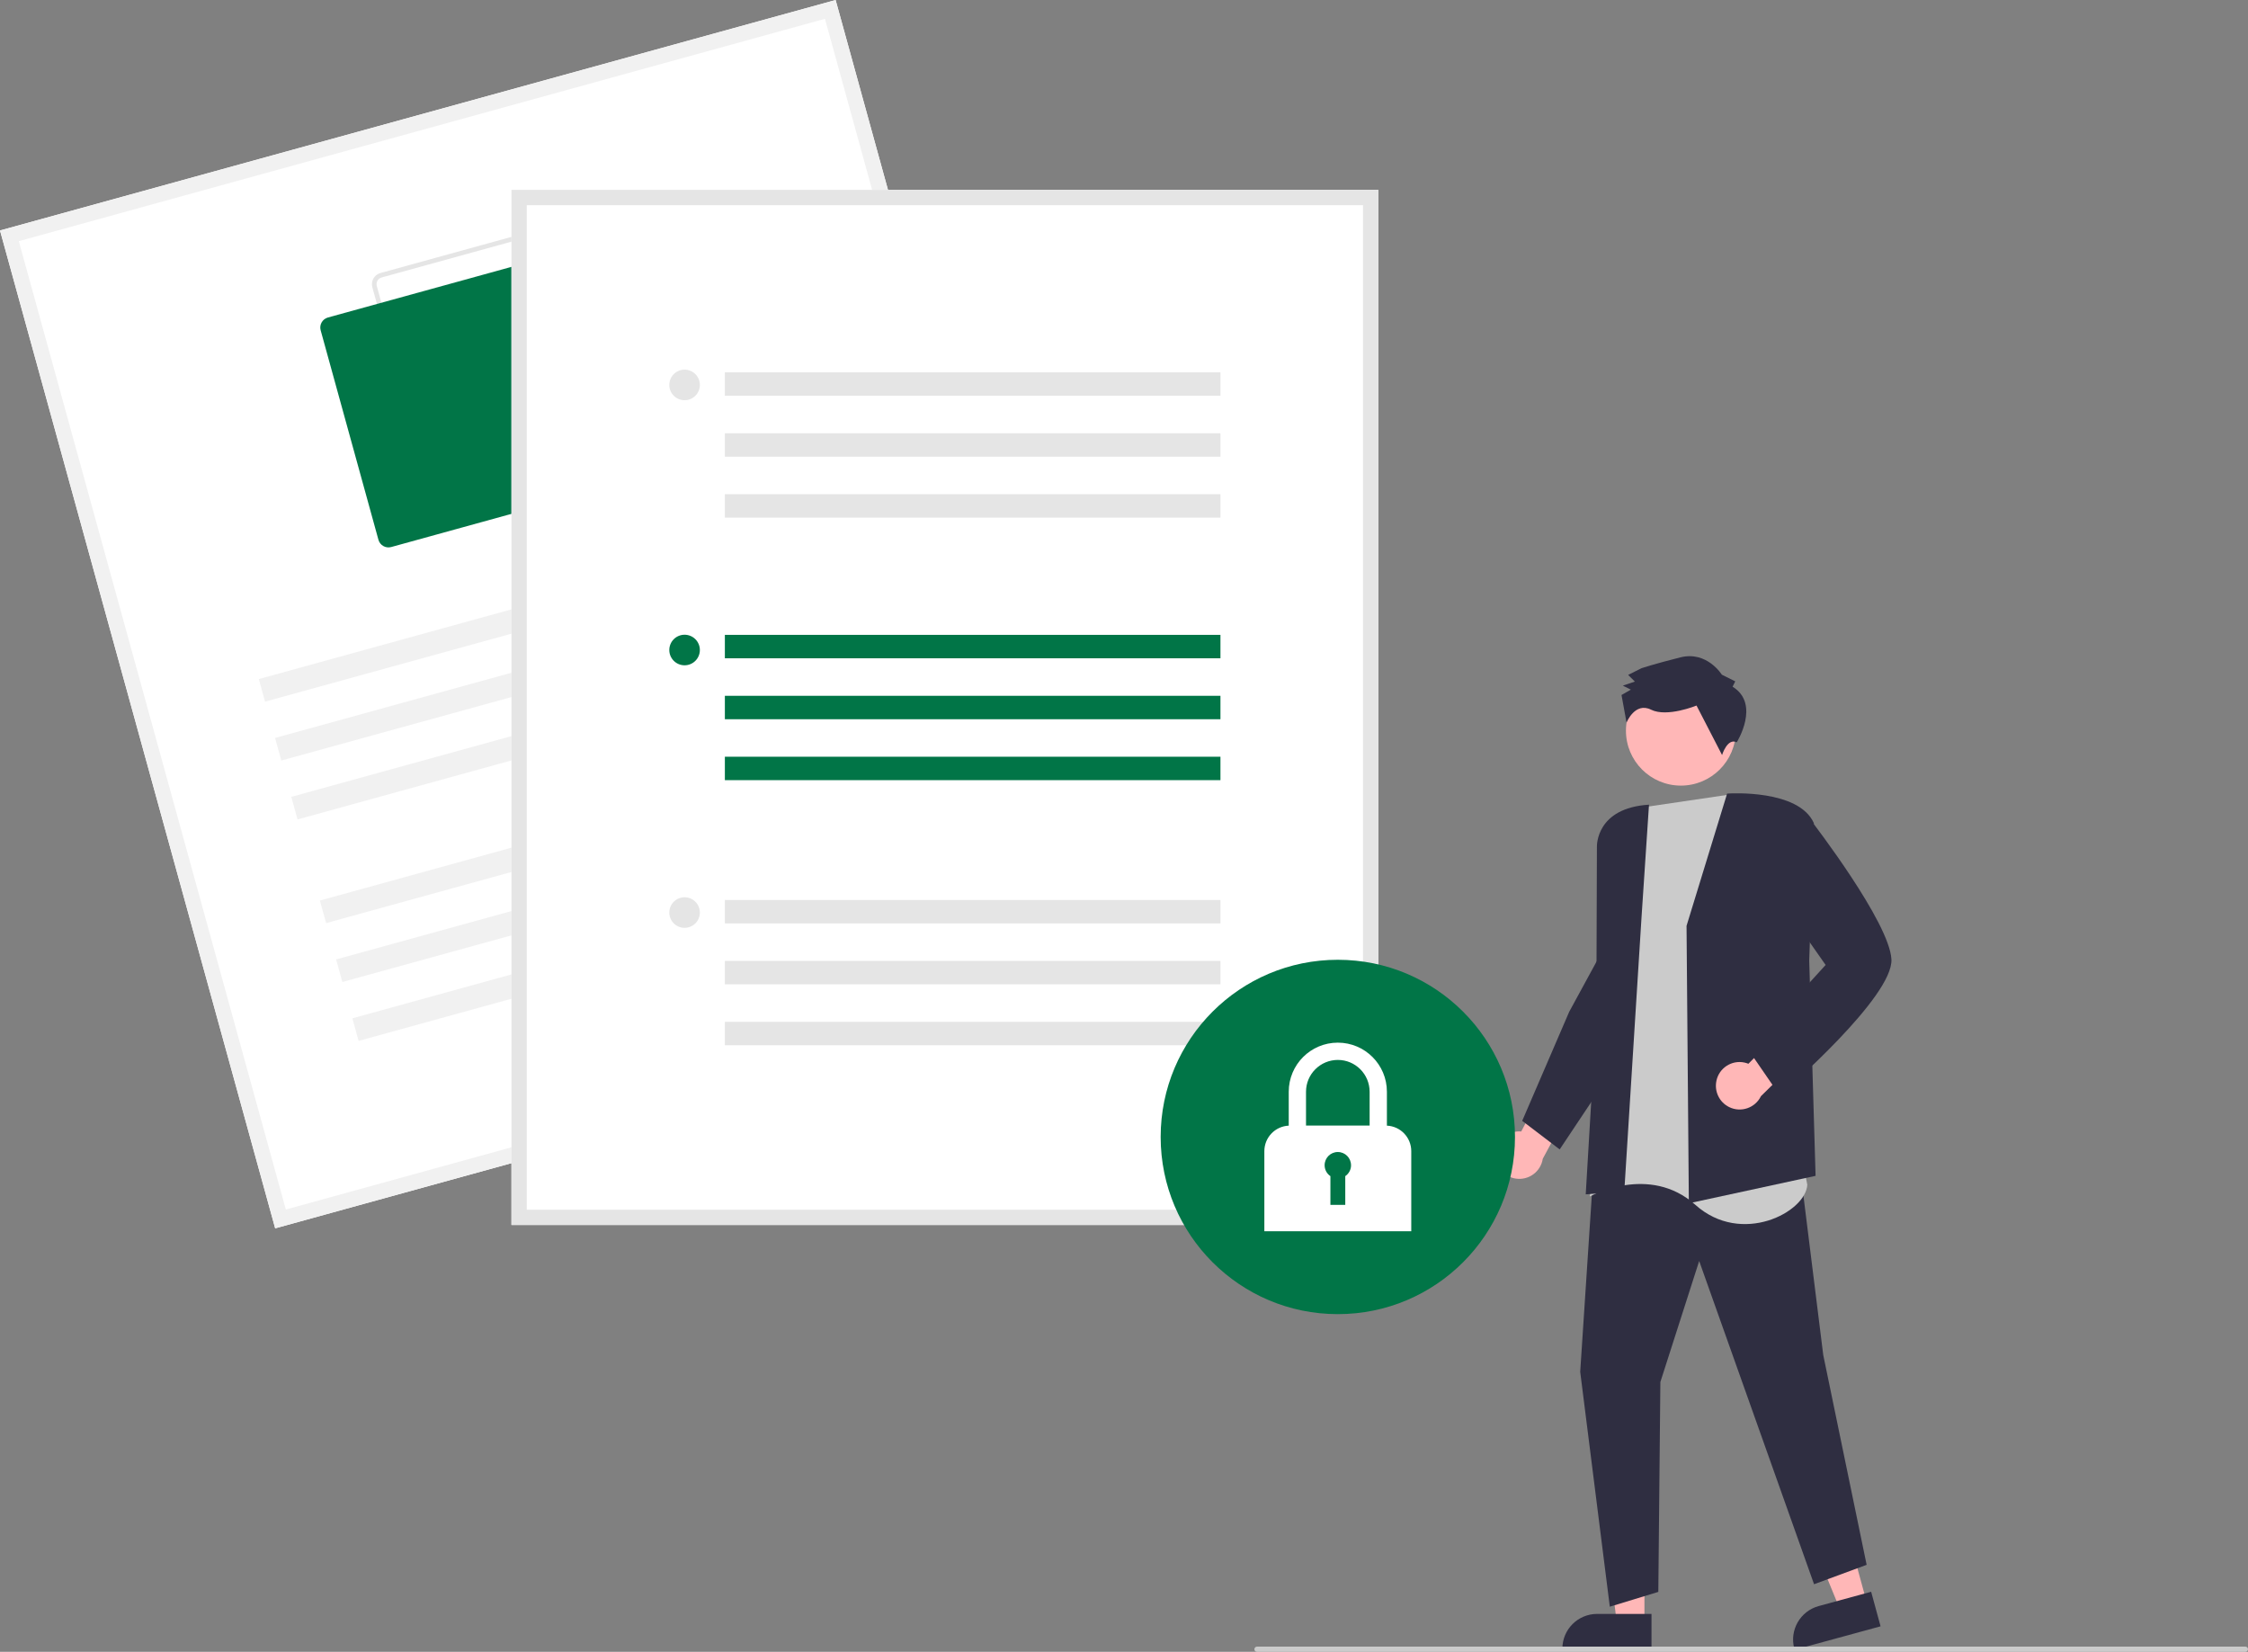<?xml version="1.0" encoding="UTF-8"?><svg id="Layer_1" xmlns="http://www.w3.org/2000/svg" viewBox="0 0 866.52 636.65"><rect x="0" y="0" width="866.52" height="636.65" fill="#808080" stroke="none"/><defs><style>.cls-1{fill:#017547;}.cls-2{fill:#fff;}.cls-3{fill:#f1f1f1;}.cls-4{fill:#ffb7b7;}.cls-5{fill:#e5e5e5;}.cls-6{fill:#cbcbcb;}.cls-7{fill:#2f2e41;}</style></defs><path class="cls-4" d="M576.53,445.97c-.45-5,3.24-9.42,8.25-9.87,.53-.05,1.07-.05,1.6,0l9.61-18.43,12.62,3.11-13.93,25.84c-.77,4.99-5.44,8.41-10.43,7.64-4.18-.65-7.37-4.07-7.72-8.28h0Z"/><polygon class="cls-4" points="633.87 625.53 623.22 625.53 618.15 584.44 633.87 584.44 633.87 625.53"/><path class="cls-7" d="M636.59,635.85h-34.35v-.44c0-7.38,5.99-13.37,13.37-13.37h20.98s0,13.81,0,13.81Z"/><polygon class="cls-4" points="719.55 617.57 709.27 620.37 693.57 582.06 708.74 577.93 719.55 617.57"/><path class="cls-7" d="M724.89,626.82l-33.14,9.04-.11-.42c-1.94-7.12,2.26-14.47,9.38-16.42h0s20.24-5.52,20.24-5.52l3.63,13.32Z"/><polygon class="cls-7" points="614.42 448.03 609.11 528.73 620.52 619.26 639.22 613.55 640.01 532.66 654.97 486.02 699.25 610.6 719.52 603.12 702.79 522.23 693.34 446.26 614.42 448.03"/><path class="cls-6" d="M666.08,306.33l-31.49,4.64-11.34,11.22-3.52,40.31,2.19,35.7-9.12,62.96s22.93-12.73,40.7,3.21,42.64,2.82,43.15-7.78l-30.57-150.25Z"/><path class="cls-7" d="M650.1,356.89v-.05s15.64-50.98,15.64-50.98h.2c1.11-.09,27.34-1.63,33.2,11.32l.03,.06-1.78,52.98,2.45,82.98-48.5,10.5-.35,.08-.89-106.89Z"/><path class="cls-7" d="M632.76,353.36l2.87-43.22c-20.41,1.27-20.1,15.74-20.08,16.37l-.22,64.65-4.09,69.16,14.86-1.11,6.66-105.85Z"/><path class="cls-7" d="M586.75,432.01l18.12-42.05,12.65-23.22,6.6,41.89-22.92,34.38-14.44-11Z"/><path class="cls-4" d="M661.62,416.53c1.05-4.91,5.88-8.05,10.79-7,.52,.11,1.04,.27,1.53,.47l14.62-14.78,11.15,6.69-20.93,20.58c-2.21,4.54-7.68,6.43-12.22,4.22-3.8-1.85-5.84-6.06-4.93-10.19Z"/><path class="cls-7" d="M673.91,404.61l29.8-32.69-19.73-28.15,2.03-13.76,11.63-14.36,.23,.29c1.24,1.6,30.36,39.44,31.2,53.76,.84,14.38-41.02,50.74-42.8,52.28l-.25,.21-12.11-17.59Z"/><circle class="cls-4" cx="647.92" cy="281.61" r="21.18"/><path class="cls-7" d="M667.84,264.68l1.03-2.07-5.17-2.57s-5.7-9.27-16.01-6.67-14.95,4.17-14.95,4.17l-5.15,2.59,2.59,2.57-4.64,1.56,3.1,1.54-3.61,2.07,1.94,10.63s3.23-8.06,9.43-4.98,17.54-1.59,17.54-1.59l9.85,19.07s2.03-6.68,5.66-4.9c0,0,9.26-14.75-1.6-21.43Z"/><path class="cls-2" d="M428.17,384.6L106.07,473.43,0,88.83,322.1,0l106.07,384.6Z"/><path class="cls-3" d="M428.17,384.6L106.07,473.43,0,88.83,322.1,0l106.07,384.6ZM110.18,466.18l310.74-85.7L317.99,7.25,7.25,92.95,110.18,466.18Z"/><path class="cls-5" d="M252.01,172.29l-80.74,22.27c-2.37,.65-4.82-.74-5.48-3.11l-22.27-80.74c-.65-2.37,.74-4.82,3.11-5.48l80.74-22.27c2.37-.65,4.82,.74,5.48,3.11l22.27,80.74c.65,2.37-.74,4.82-3.11,5.48Zm-104.9-65.35c-1.42,.39-2.26,1.86-1.87,3.29l22.27,80.74c.39,1.42,1.86,2.26,3.29,1.87l80.74-22.27c1.42-.39,2.26-1.86,1.87-3.29l-22.27-80.74c-.39-1.42-1.86-2.26-3.29-1.87l-80.74,22.27Z"/><path class="cls-1" d="M231.54,188.57l-80.74,22.27c-2.13,.59-4.34-.67-4.93-2.8l-22.27-80.74c-.59-2.13,.67-4.34,2.8-4.93l80.74-22.27c2.13-.59,4.34,.67,4.93,2.8l22.27,80.74c.59,2.13-.67,4.34-2.8,4.93Z"/><rect class="cls-3" x="96.75" y="230.5" width="233.73" height="9.03" transform="translate(-54.79 65.25) rotate(-15.42)"/><rect class="cls-3" x="103.01" y="253.2" width="233.73" height="9.03" transform="translate(-60.6 67.73) rotate(-15.42)"/><rect class="cls-3" x="109.27" y="275.9" width="233.73" height="9.03" transform="translate(-66.41 70.21) rotate(-15.42)"/><rect class="cls-3" x="120.29" y="315.86" width="233.73" height="9.03" transform="translate(-76.64 74.58) rotate(-15.42)"/><rect class="cls-3" x="126.55" y="338.56" width="233.73" height="9.03" transform="translate(-82.45 77.06) rotate(-15.42)"/><rect class="cls-3" x="132.81" y="361.26" width="233.73" height="9.03" transform="translate(-88.26 79.54) rotate(-15.42)"/><path class="cls-2" d="M531.28,472.14H197.15V73.19h334.13V472.14Z"/><path class="cls-5" d="M531.28,472.14H197.15V73.19h334.13V472.14Zm-328.23-5.89h322.34V79.08H203.04V466.25Z"/><rect class="cls-1" x="279.41" y="244.69" width="191.03" height="9.03"/><rect class="cls-1" x="279.41" y="268.18" width="191.03" height="9.03"/><rect class="cls-1" x="279.41" y="291.66" width="191.03" height="9.03"/><circle class="cls-1" cx="263.88" cy="250.53" r="5.89"/><rect class="cls-5" x="279.41" y="143.51" width="191.03" height="9.03"/><rect class="cls-5" x="279.41" y="166.99" width="191.03" height="9.03"/><rect class="cls-5" x="279.41" y="190.47" width="191.03" height="9.03"/><circle class="cls-5" cx="263.88" cy="148.36" r="5.89"/><rect class="cls-5" x="279.41" y="346.87" width="191.03" height="9.03"/><rect class="cls-5" x="279.41" y="370.35" width="191.03" height="9.03"/><rect class="cls-5" x="279.41" y="393.83" width="191.03" height="9.03"/><circle class="cls-5" cx="263.88" cy="351.72" r="5.89"/><circle class="cls-1" cx="515.68" cy="438.21" r="68.29"/><path class="cls-2" d="M534.6,433.85v-13.07c0-10.45-8.47-18.92-18.92-18.92s-18.92,8.47-18.92,18.92v13.07c-5.25,.24-9.39,4.56-9.4,9.82v30.88h56.63v-30.88c0-5.26-4.14-9.59-9.4-9.82Zm-18.92-25.33c6.77,0,12.25,5.49,12.26,12.26v13.04h-24.52v-13.04c0-6.77,5.49-12.25,12.26-12.26Z"/><path class="cls-1" d="M520.77,449.1c0-2.81-2.28-5.09-5.09-5.09s-5.09,2.28-5.09,5.09c0,1.69,.83,3.26,2.23,4.21v11.07h5.73v-11.07c1.39-.95,2.23-2.52,2.23-4.21Z"/><path class="cls-6" d="M865.52,636.65H484.52c-.55,0-1-.45-1-1s.45-1,1-1h381c.55,0,1,.45,1,1s-.45,1-1,1Z"/></svg>